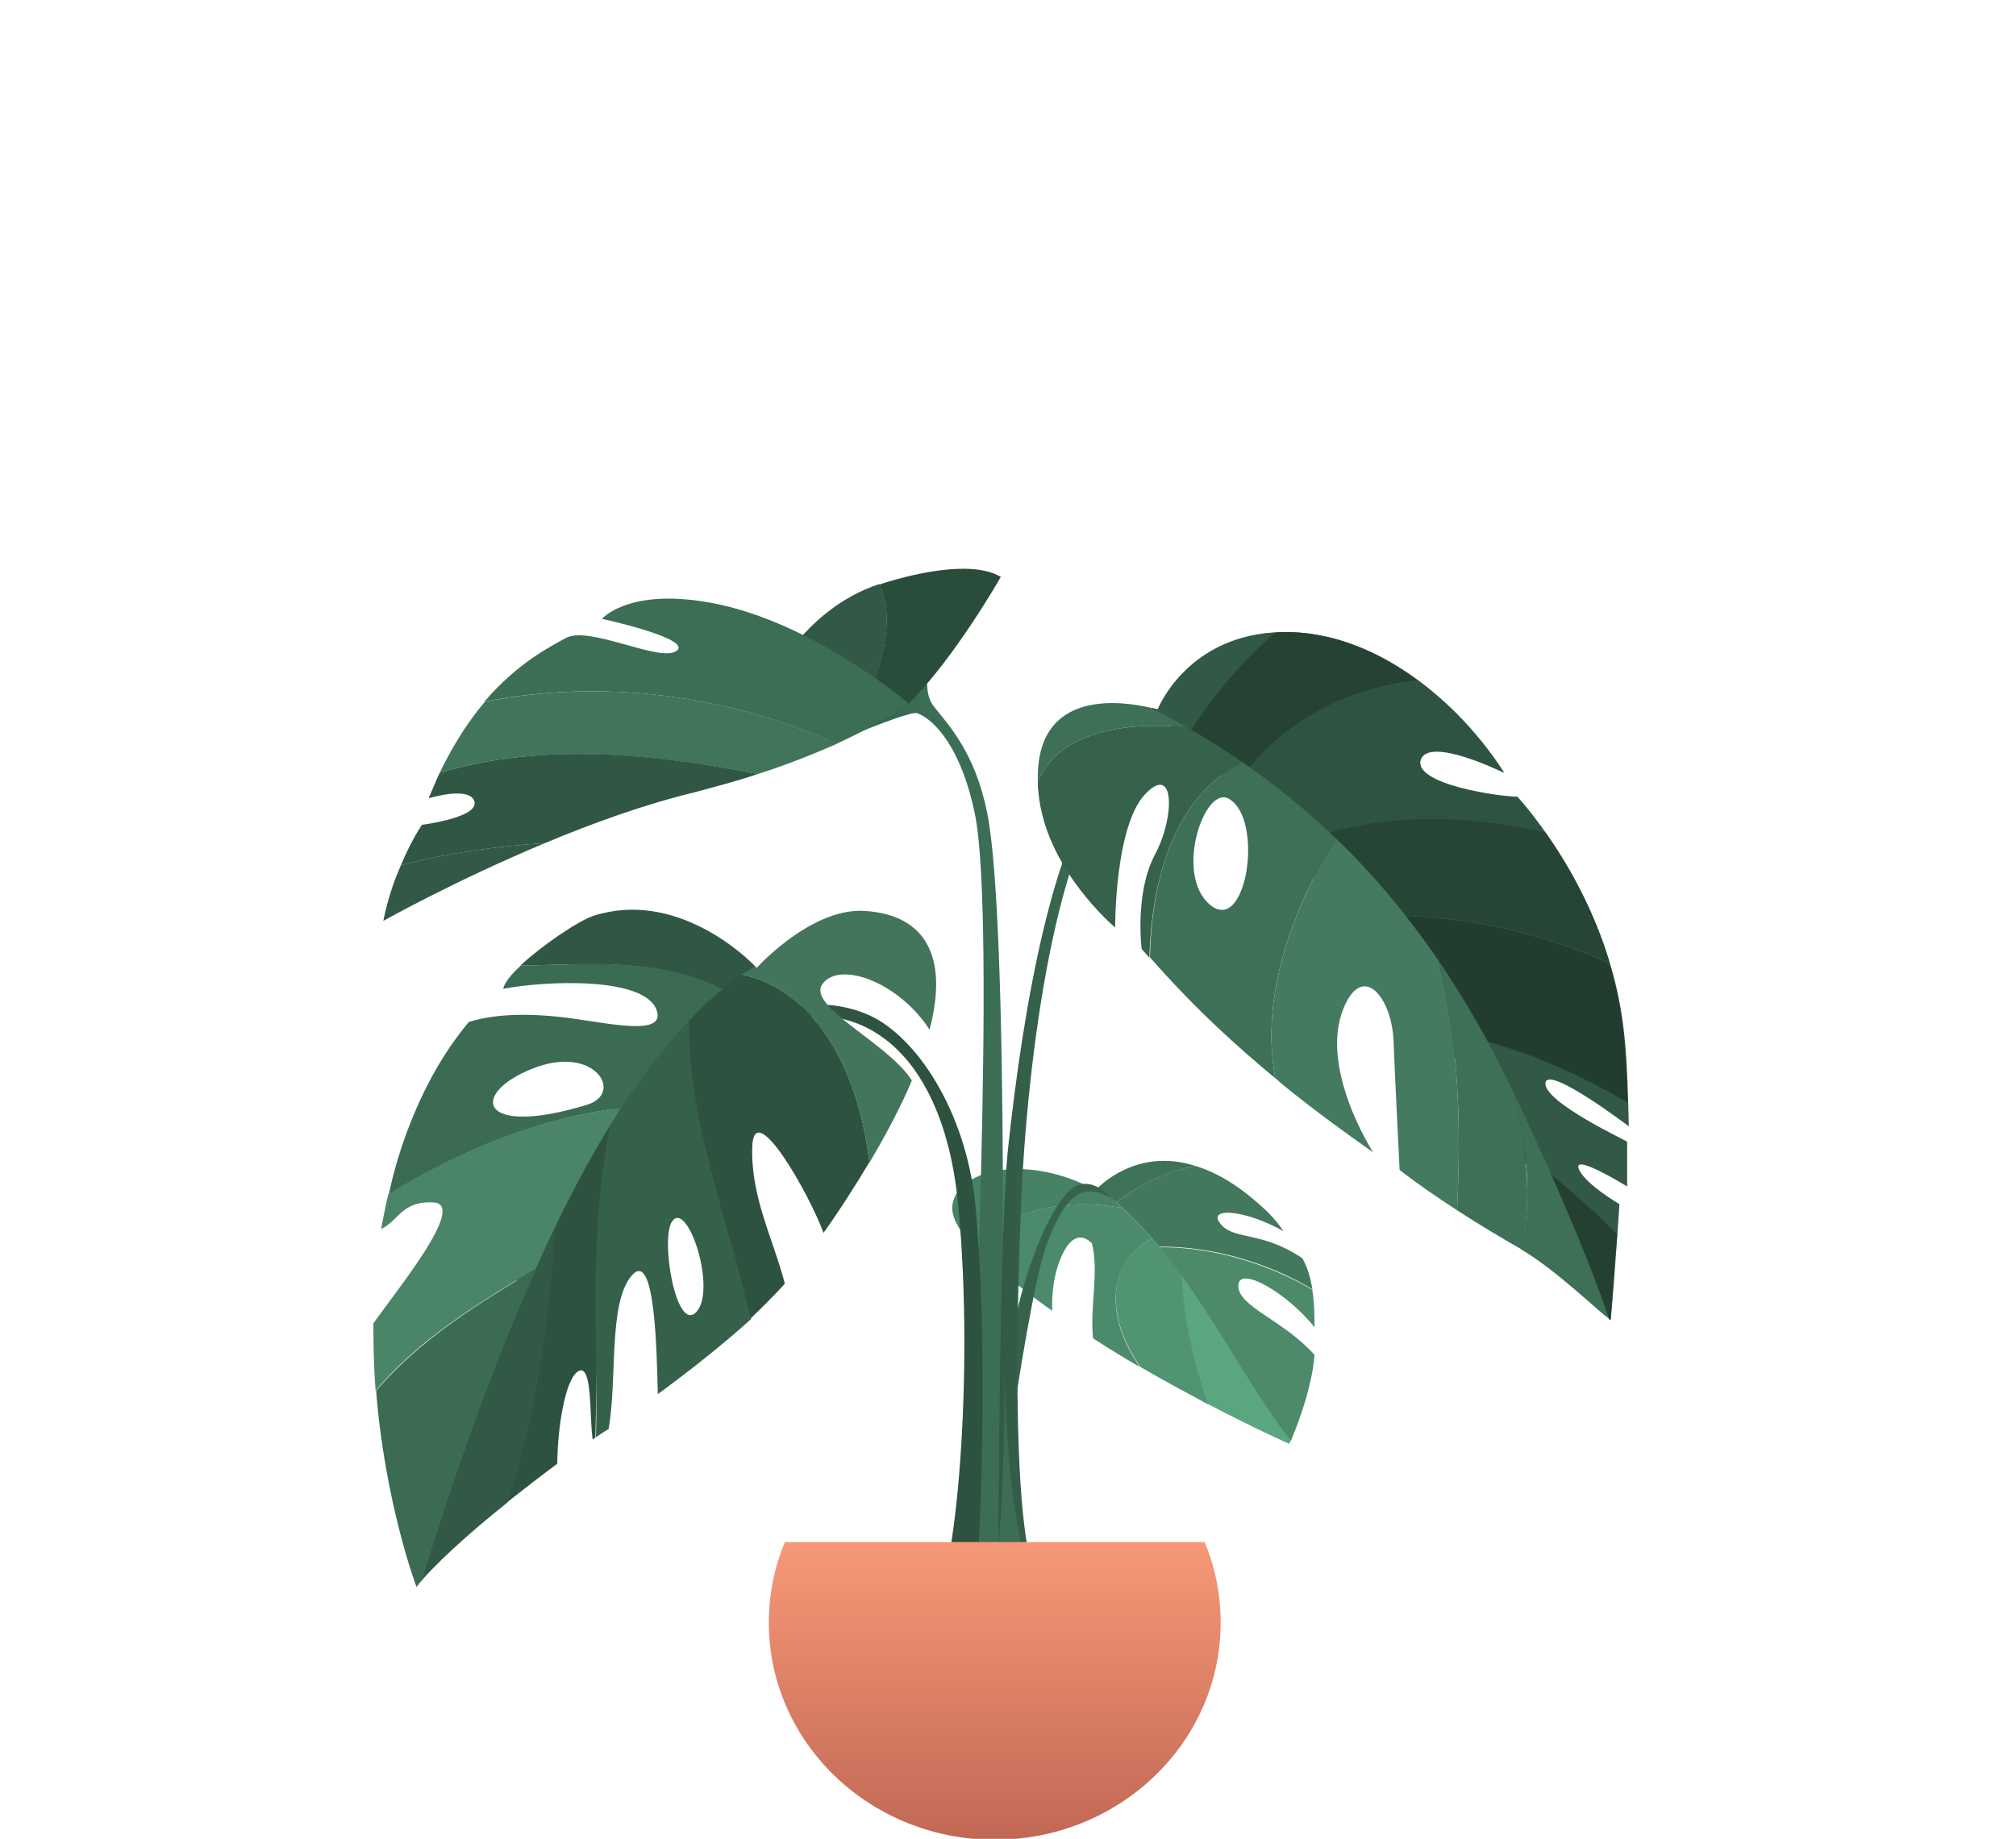 <svg width="365" height="333" viewBox="0 0 365 333" fill="none" xmlns="http://www.w3.org/2000/svg">
<g clip-path="url(#clip0_193_5142)">
<path d="M233.699 260.863C233.499 261.263 233.399 261.463 233.399 261.463C233.399 261.463 227.299 258.763 218.699 254.263C215.799 246.263 214.299 238.463 213.799 230.763C221.099 240.763 226.599 251.763 233.699 260.863Z" fill="#5AA67F"/>
<path d="M208.599 224.263C210.499 226.363 212.199 228.563 213.899 230.863C214.399 238.563 215.9 246.363 218.8 254.363C215.1 252.363 210.8 250.063 206.5 247.563C200.2 238.663 200.199 228.563 208.599 224.263Z" fill="#509472"/>
<path d="M177.499 226.963C180.699 220.163 190.399 216.463 203.199 218.763C205.099 220.463 206.899 222.363 208.599 224.263C200.199 228.663 200.199 238.763 206.399 247.563C203.599 245.963 200.699 244.163 197.899 242.363C197.299 236.663 198.999 230.363 197.699 225.163C195.999 223.463 194.099 223.663 192.499 226.863C190.899 230.063 190.399 233.663 190.499 237.363C188.899 236.263 187.299 235.063 185.799 233.863C182.499 231.463 179.699 229.163 177.499 226.963Z" fill="#4B8A6A"/>
<path d="M172.499 217.863C173.799 211.563 186.399 208.963 198.399 215.563C198.399 215.563 198.599 215.363 198.799 215.063C200.399 216.263 201.799 217.463 203.199 218.763C190.299 216.463 180.699 220.263 177.499 226.963C173.999 223.563 171.899 220.363 172.499 217.863Z" fill="#478264"/>
<path d="M237.999 240.363C233.199 234.263 224.199 228.963 224.199 232.863C224.199 236.663 232.399 239.063 237.999 245.363C237.499 251.963 234.199 259.763 233.699 260.963C225.399 250.263 219.199 236.963 209.899 225.863C219.299 225.763 229.499 228.763 237.599 233.563C237.999 236.163 237.999 238.763 237.999 240.363Z" fill="#4C8A6A"/>
<path d="M228.4 218.463C230 219.863 231.3 221.363 232.4 222.963C225.3 218.963 218.4 218.563 221 221.663C223.5 224.663 228.4 222.863 235.8 227.863C236.7 229.463 237.3 231.463 237.6 233.463C229.6 228.663 219.4 225.663 209.9 225.763C207.5 222.963 205 220.263 202.1 217.763C206.4 214.363 211.3 212.063 216.5 211.163C220.1 212.263 224 214.463 228.4 218.463Z" fill="#42785C"/>
<path d="M216.499 211.163C211.399 212.063 206.399 214.363 202.099 217.763C200.999 216.863 199.899 215.963 198.799 215.063C200.499 213.463 206.899 208.063 216.499 211.163Z" fill="#3F7358"/>
<path d="M201.2 216.963C201.2 216.963 196.9 211.663 193 216.263C187.7 222.563 184 236.463 183.3 241.963L184 252.863C184 252.863 187.2 231.563 189.5 225.363C193.5 214.463 197 214.763 201.2 216.963Z" fill="#37634D"/>
<path d="M180.7 286.463H175.1C176 257.763 180.4 166.263 176.5 147.363C174.1 135.663 169.3 130.363 166.1 129.163C164.4 128.463 143.8 137.563 143.8 137.563L167.8 123.763C168 123.763 167.6 126.063 169.1 127.963C171.6 131.163 176.5 136.163 178.7 147.063C182.7 166.063 181.7 257.663 180.7 286.463Z" fill="url(#paint0_linear_193_5142)"/>
<path d="M187.999 286.463H180.699C180.799 285.063 180.799 224.563 182.499 208.063C185.199 182.863 190.699 150.063 201.299 139.363C202.499 138.163 204.999 135.263 207.399 133.163L205.799 138.363C192.799 144.163 186.699 185.063 185.099 213.363C184.299 228.563 182.599 277.863 187.999 286.463Z" fill="url(#paint1_linear_193_5142)"/>
<path d="M176.599 289.763H169.199C172.799 286.963 176.499 249.863 173.499 218.363C171.899 201.263 165.499 189.963 156.199 185.763C148.399 182.263 140.699 184.863 140.599 184.863L139.699 183.363C140.099 183.263 148.499 179.863 157.399 183.863C165.799 187.663 174.899 201.063 176.599 218.263C179.499 250.063 176.699 289.263 176.599 289.763Z" fill="url(#paint2_linear_193_5142)"/>
<path d="M159.2 105.763C145 110.463 139 124.463 139 124.463C144.9 125.863 152 126.663 157.2 126.963C160 119.363 162 111.363 159.2 105.763Z" fill="#315945"/>
<path d="M181.2 104.463C175 100.763 161.2 105.163 159.2 105.863C162 111.463 159.9 119.463 157.1 127.063C161.4 127.363 164.5 127.463 164.5 127.463C173 118.963 181.2 104.463 181.2 104.463Z" fill="#2A4D3B"/>
<path d="M75.399 287.363C78.199 283.763 84.499 277.963 91.899 272.063C97.299 255.063 99.899 236.463 100.799 218.163C88.599 239.763 77.799 265.863 75.399 287.363Z" fill="#315945"/>
<path d="M100.7 218.163C99.8 236.463 97.3 255.063 91.8 272.063C94.7 269.763 97.8 267.363 100.9 265.063C100.9 258.963 102.3 249.463 104.8 248.263C107.3 247.063 106.7 256.663 107.3 260.663C107.5 260.563 107.7 260.463 107.8 260.263C108.3 240.963 107.9 220.363 110.9 201.163C107.6 206.363 104.1 212.063 100.7 218.163Z" fill="#2D523F"/>
<path d="M124.799 183.063C120.599 187.563 115.899 193.863 110.999 201.163C106.199 223.563 108.399 240.963 107.899 260.263C108.599 259.763 109.399 259.263 110.199 258.763C111.799 249.563 110.099 235.863 114.399 230.963C118.699 226.063 118.899 245.463 119.099 252.463C125.099 248.063 130.899 243.463 135.999 238.863C131.899 220.463 127.599 201.263 124.799 183.063ZM126.099 237.563C122.399 241.563 119.499 224.163 121.699 221.163C124.499 217.263 129.799 233.463 126.099 237.563Z" fill="#35614B"/>
<path d="M132.699 176.163C130.499 177.463 127.799 179.863 124.799 183.063C123.999 201.863 131.799 220.463 135.899 238.763C138.099 236.663 140.199 234.563 142.099 232.463C139.999 224.363 135.899 216.763 136.199 207.663C136.499 198.563 146.499 216.163 149.099 223.263C152.299 218.763 154.999 214.463 157.399 210.463C155.399 193.263 147.099 178.163 132.699 176.163Z" fill="#2D523F"/>
<path d="M156.599 164.963C146.199 164.263 135.599 176.863 136.999 175.263C136.999 175.263 136.899 175.163 136.699 174.963C135.599 174.763 134.299 175.263 132.699 176.163C146.999 178.163 155.399 193.163 157.399 210.563C160.599 205.163 163.199 200.163 165.099 195.663C160.699 188.763 145.699 182.163 148.999 178.063C152.299 173.963 162.899 178.063 168.299 186.463C171.799 173.163 167.499 165.663 156.599 164.963Z" fill="#42755B"/>
<path d="M75.4 287.363C75.7 286.863 76.1 286.363 76.5 285.763C82.2 267.363 89.1 247.563 97.1 229.763C86.6 236.063 76.1 242.463 68.1 251.863C69.7 272.263 75.4 287.363 75.4 287.363Z" fill="#3B6B53"/>
<path d="M70.3 216.263C69.8 218.363 69.4 220.463 69 222.563C72.2 221.063 72.8 217.363 78.6 217.763C84.4 218.263 72.1 233.263 67.6 239.663C67.6 243.863 67.7 247.963 68 251.863C75.9 242.463 86.5 236.063 97 229.763C101.7 219.163 106.9 209.263 112.4 200.663C97.6 202.363 83.3 208.363 70.3 216.263Z" fill="#4A8567"/>
<path d="M91.099 179.063C99.099 177.563 116.799 176.863 118.899 182.963C120.399 187.463 111.499 185.563 103.799 184.463C96.699 183.463 89.999 183.463 84.899 185.063C80.699 190.063 77.199 196.063 74.299 203.363C72.599 207.663 71.299 211.963 70.399 216.263C83.299 208.363 97.7 202.363 112.499 200.663C118.199 191.863 124.299 184.463 130.799 179.163C119.399 173.263 106.499 174.663 94.299 174.863C92.499 176.463 91.299 178.063 91.099 179.063ZM106.299 200.063C86.599 206.063 84.999 198.063 96.299 193.563C107.599 188.963 113.099 197.963 106.299 200.063Z" fill="#3B6B53"/>
<path d="M107.399 165.863C104.699 166.763 98.199 171.163 94.199 174.863C106.399 174.663 119.399 173.363 130.699 179.163C132.699 177.563 134.699 176.163 136.699 174.963C134.899 173.063 122.199 161.063 107.399 165.863Z" fill="#305743"/>
<path d="M279.8 196.163C280 192.663 294.9 203.963 294.9 203.963C294.6 192.163 294.4 184.863 291.9 175.863C286.7 156.963 274.7 144.263 274.7 144.263C271.5 144.263 255.9 142.063 257.2 137.563C258.6 133.063 272.3 139.863 272.3 139.863C264.3 127.363 249.1 114.063 232 114.463C214.9 114.863 209.7 128.463 209.7 128.463C209.7 128.463 209.2 128.363 208.4 128.163C227.5 144.463 277 202.863 291.3 238.863C291.5 238.963 291.6 239.063 291.6 239.063C292.4 230.763 293.2 218.063 293.2 218.063C293.2 218.063 286.7 214.263 285.8 211.563C284.9 208.863 294.6 214.863 294.6 214.863V206.763C294.7 206.663 279.6 199.663 279.8 196.163Z" fill="#315945"/>
<path d="M209.6 128.463C209.6 128.463 209.1 128.363 208.3 128.163C210.2 129.763 212.3 131.663 214.6 133.863C219 126.863 224.5 120.063 230.9 114.563C214.6 115.563 209.6 128.463 209.6 128.463Z" fill="#315945"/>
<path d="M256.6 123.163C249.4 117.863 241 114.263 231.9 114.463C231.5 114.463 231.2 114.563 230.9 114.563C224.5 119.963 219 126.863 214.6 133.863C217.3 136.463 220.3 139.463 223.4 142.763C231.4 130.863 243.3 124.763 256.6 123.163Z" fill="#254233"/>
<path d="M274.7 144.363C271.5 144.363 255.9 142.163 257.2 137.663C258.6 133.163 272.3 139.963 272.3 139.963C268.5 134.063 263.1 127.963 256.7 123.263C243.3 124.863 231.5 130.863 223.5 142.863C226.6 146.063 229.9 149.663 233.2 153.463C246.9 147.563 263.4 147.163 279.8 150.963C276.9 146.663 274.7 144.363 274.7 144.363Z" fill="#2E5441"/>
<path d="M294.7 199.663C294.4 190.363 294 183.763 291.8 175.963C291.7 175.463 291.5 174.963 291.3 174.463C275.9 167.563 258.9 164.763 244.1 166.263C249.6 172.863 255 179.763 260.3 186.863C271.7 188.263 283.5 193.163 294.7 199.663Z" fill="#223D2F"/>
<path d="M274.2 206.963C280 216.163 288 230.763 291.3 238.863C291.5 238.963 291.6 239.063 291.6 239.063C292 235.063 292.4 226.563 292.8 223.563C287.8 218.263 279.8 211.963 274.2 206.963Z" fill="#234031"/>
<path d="M233.2 153.363C236.8 157.363 240.5 161.763 244.2 166.163C259 164.663 276 167.463 291.4 174.363C288.4 164.263 283.5 155.963 279.8 150.763C263.4 146.963 246.9 147.463 233.2 153.363Z" fill="#264535"/>
<path d="M214.8 131.663C212.7 130.463 210.5 129.263 208.3 128.163C203.6 127.063 187.4 124.363 187.9 141.563C191.6 132.563 203.5 130.663 214.8 131.663Z" fill="#3E7057"/>
<path d="M225 138.063C221.8 135.863 218.4 133.663 214.8 131.663C203.5 130.663 191.6 132.563 187.9 141.563C187.9 142.163 187.9 142.763 188 143.363C189.2 157.363 201.9 167.963 201.9 167.963C201.9 167.963 201.8 149.963 207.2 143.963C212.7 137.963 212.8 147.863 209.1 154.763C205.4 161.763 206.7 171.863 206.7 171.863C207.2 172.363 207.6 172.863 208.1 173.463C208.5 158.863 212.8 143.963 225 138.063Z" fill="#36614B"/>
<path d="M241.9 151.863C236.7 146.863 231.1 142.263 225 138.063C212.8 143.963 208.5 158.863 208.2 173.363C216.7 183.063 224.5 189.963 230.9 195.263C228 180.163 234.4 163.763 241.9 151.863ZM219.1 163.863C212.5 158.363 218.1 142.063 222.5 144.663C228.9 148.363 225.7 169.363 219.1 163.863Z" fill="#3E7057"/>
<path d="M241.901 151.863C234.401 163.763 228.001 180.263 230.901 195.263C231.201 195.463 231.501 195.763 231.701 195.963C238.501 201.663 248.601 208.663 248.601 208.663C248.601 208.663 238.701 193.363 243.301 182.463C246.801 174.163 252.001 180.763 252.301 188.463C252.601 196.063 253.401 211.863 253.401 211.863C256.601 214.363 260.101 216.763 263.801 219.163C264.501 204.663 264.301 188.963 260.401 173.863C254.801 165.763 248.701 158.363 241.901 151.863Z" fill="#447A5F"/>
<path d="M274.2 198.163C270 189.263 265.4 181.263 260.4 173.863C264.3 188.963 264.5 204.663 263.8 219.163C267.8 221.763 271.8 224.163 275.5 226.263C277.5 216.663 276.3 207.463 274.2 198.163Z" fill="#3E7057"/>
<path d="M274.2 198.163C276.4 207.463 277.5 216.663 275.4 226.263C281.8 229.963 290.1 238.163 291.3 238.763C287 225.963 279.2 208.763 274.2 198.163Z" fill="#3E7057"/>
<path d="M151.499 134.663C160.299 130.663 164.499 127.363 164.499 127.363C164.499 127.363 145.999 111.563 126.899 108.863C113.399 106.863 108.999 112.063 108.999 112.063C108.999 112.063 125.499 115.663 122.499 117.863C119.499 120.063 106.599 113.163 102.399 115.563C99.699 117.063 93.799 119.963 87.699 127.063C108.999 122.863 131.799 125.863 151.499 134.663Z" fill="#3C6E55"/>
<path d="M137.2 140.163C142.9 138.363 147.7 136.363 151.6 134.663C131.8 125.863 109.1 122.863 87.8 127.063C85 130.363 82.2 134.563 79.6 139.963C97.6 134.463 117.8 136.463 137.2 140.163Z" fill="#41755B"/>
<path d="M69.399 166.763C69.399 166.763 82.399 159.463 98.699 152.663C89.799 153.263 80.999 154.463 72.599 156.663C71.399 159.363 70.199 162.763 69.399 166.763Z" fill="#315945"/>
<path d="M137.2 140.163C117.8 136.363 97.7 134.463 79.6 139.963C78.9 141.463 78.3 142.963 77.6 144.563C77.6 144.563 85.1 142.263 85.9 145.163C86.7 148.063 76.4 149.363 76.4 149.363C76.4 149.363 74.5 152.063 72.6 156.663C81.1 154.463 89.8 153.263 98.7 152.663C107.3 149.063 116.7 145.663 125.8 143.463C129.9 142.363 133.7 141.363 137.2 140.163Z" fill="#305743"/>
<path d="M186.5 286.463C186.5 286.463 182.3 273.963 181.9 248.263C181.9 248.263 182 273.963 180 286.463H186.5Z" fill="#3C6E55"/>
<path d="M218.099 279.263C219.999 283.763 220.999 288.663 220.999 293.863C220.999 315.563 202.699 333.163 180.099 333.163C157.499 333.163 139.199 315.563 139.199 293.863C139.199 288.763 140.199 283.763 142.099 279.263H218.099Z" fill="url(#paint3_linear_193_5142)"/>
</g>
<defs>
<linearGradient id="paint0_linear_193_5142" x1="181.598" y1="205.112" x2="143.93" y2="205.112" gradientUnits="userSpaceOnUse">
<stop offset="0.348" stop-color="#3C6E55"/>
<stop offset="1" stop-color="#315945"/>
</linearGradient>
<linearGradient id="paint1_linear_193_5142" x1="207.495" y1="209.851" x2="180.735" y2="209.851" gradientUnits="userSpaceOnUse">
<stop offset="0.348" stop-color="#3C6E55"/>
<stop offset="1" stop-color="#315945"/>
</linearGradient>
<linearGradient id="paint2_linear_193_5142" x1="177.884" y1="235.841" x2="139.648" y2="235.841" gradientUnits="userSpaceOnUse">
<stop offset="0.348" stop-color="#2D523F"/>
<stop offset="1" stop-color="#315945"/>
</linearGradient>
<linearGradient id="paint3_linear_193_5142" x1="180.074" y1="279.264" x2="180.074" y2="333.127" gradientUnits="userSpaceOnUse">
<stop stop-color="#F79978"/>
<stop offset="1" stop-color="#C16855"/>
</linearGradient>
<clipPath id="clip0_193_5142">
<rect width="365" height="333" fill="white"/>
</clipPath>
</defs>
</svg>
